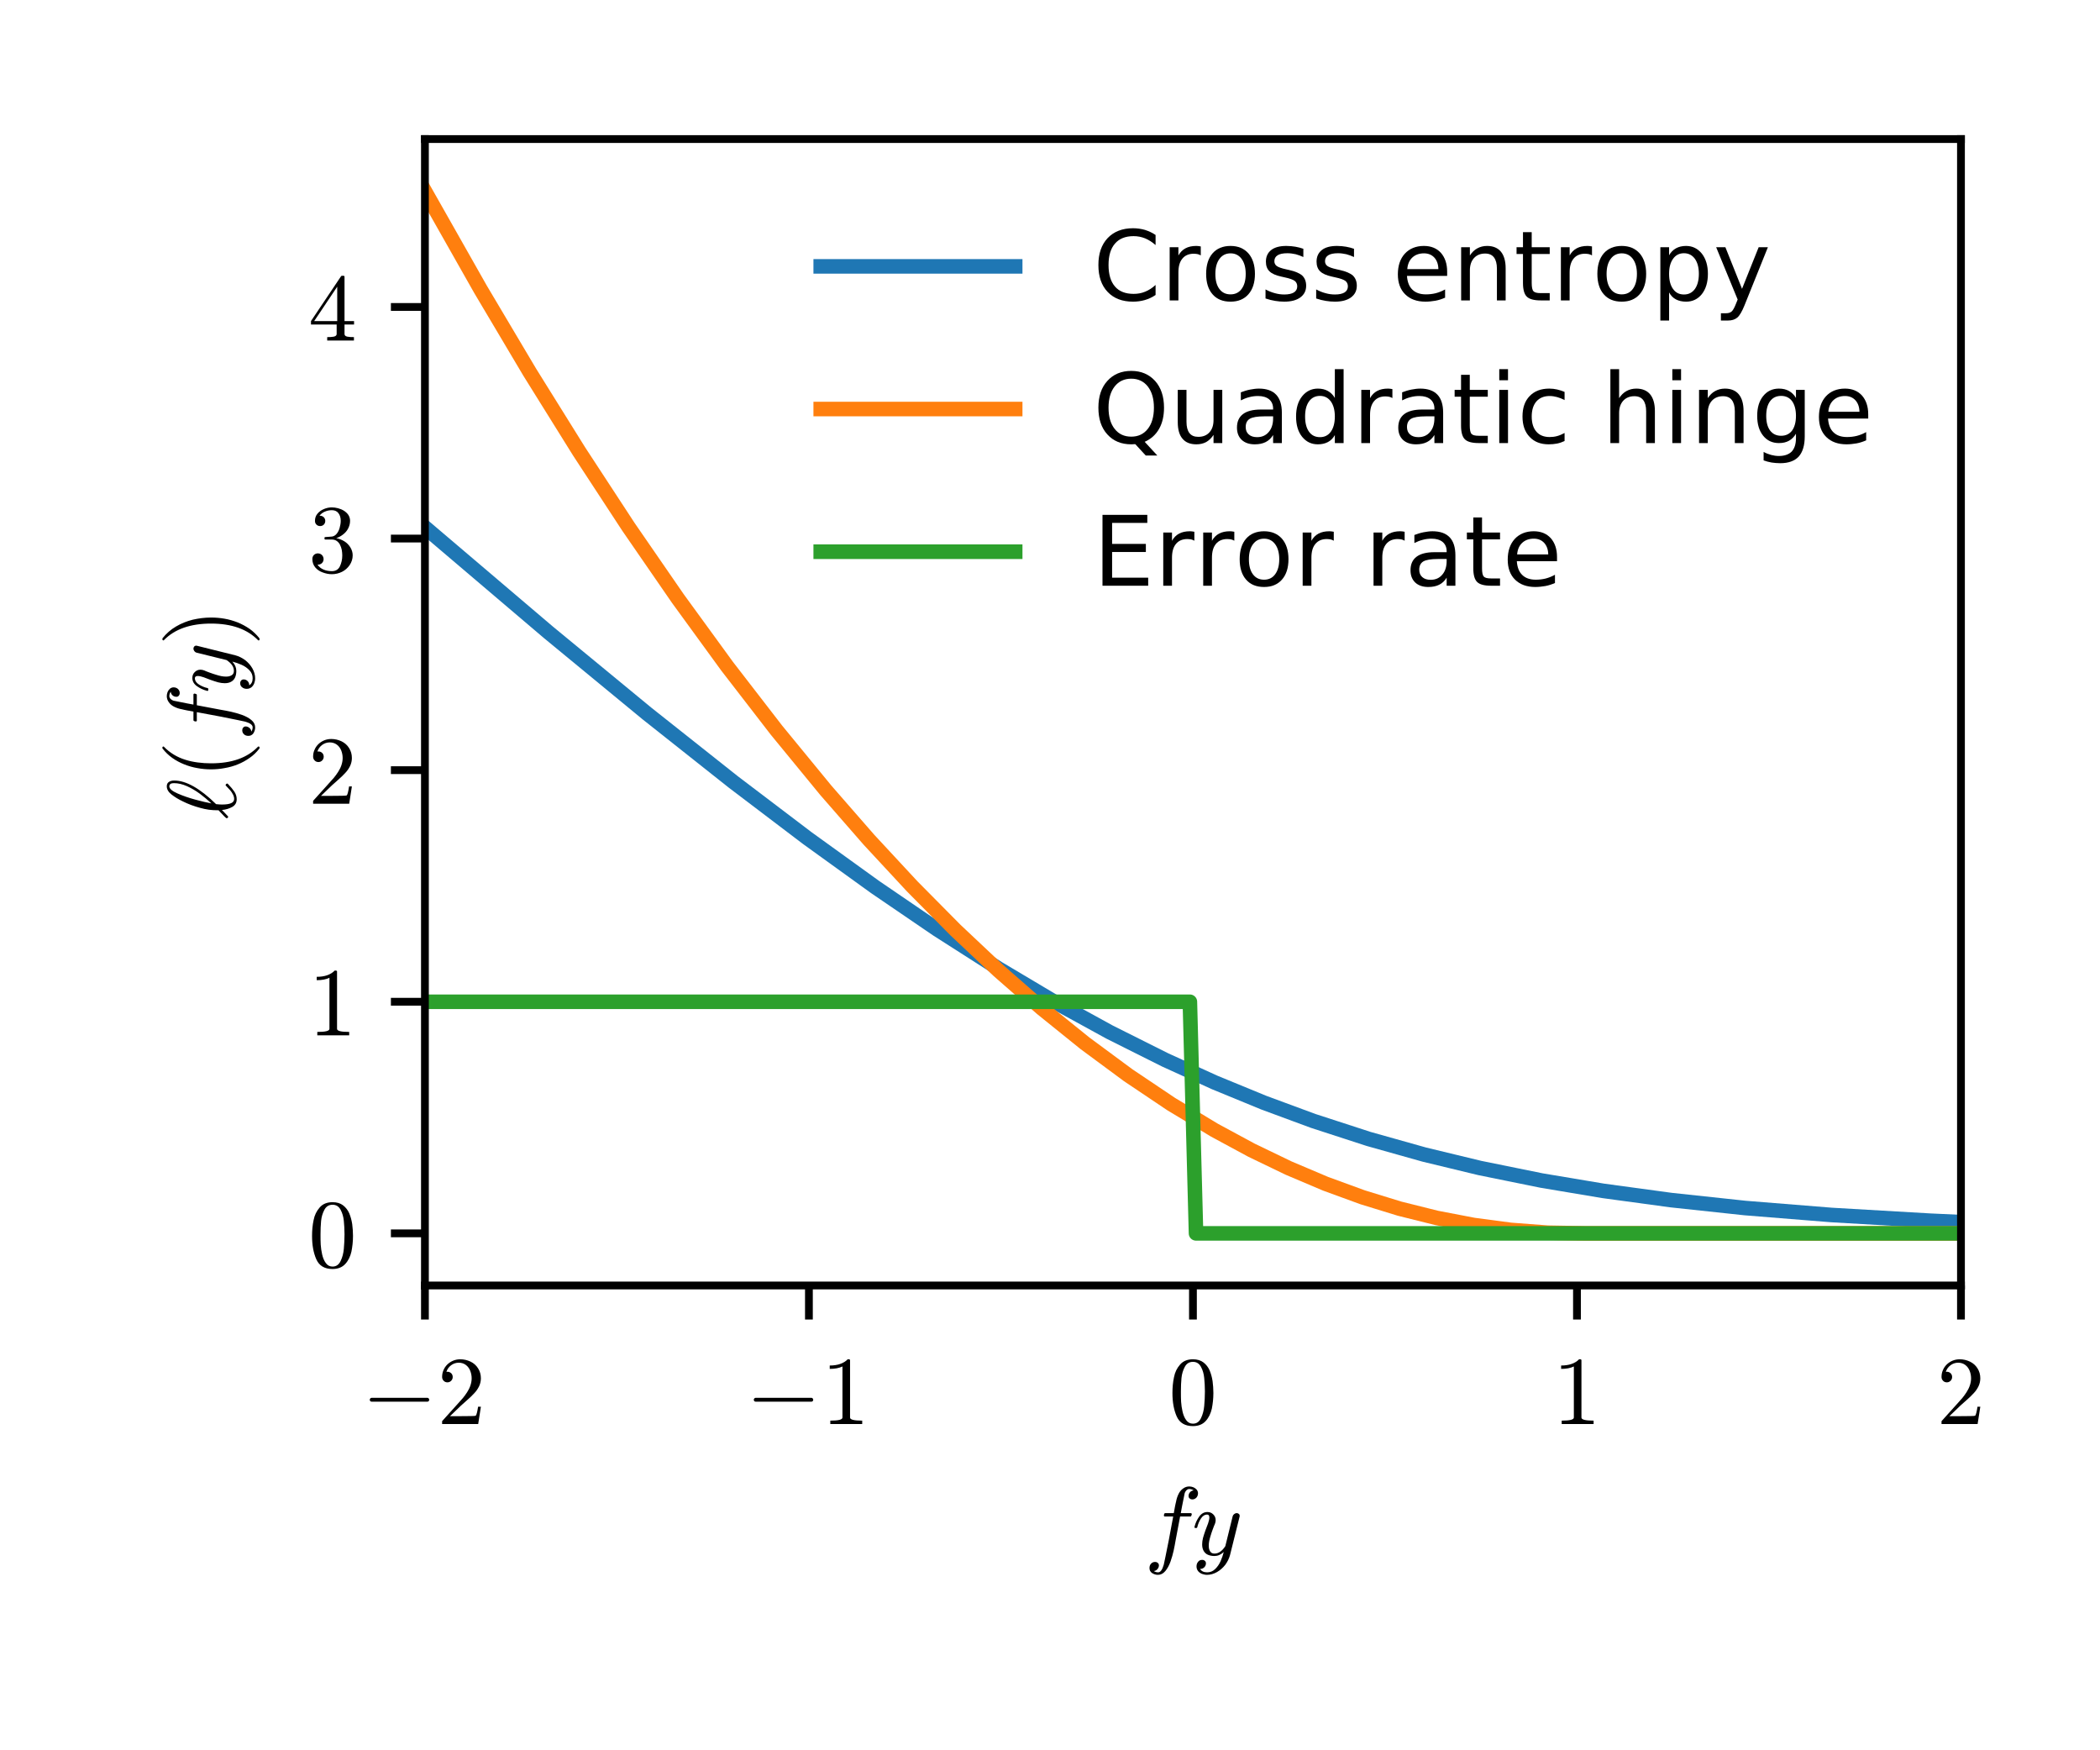 <?xml version="1.0"?>

<svg xmlns:dc="http://purl.org/dc/elements/1.1/" xmlns:cc="http://creativecommons.org/ns#" xmlns:rdf="http://www.w3.org/1999/02/22-rdf-syntax-ns#" xmlns:svg="http://www.w3.org/2000/svg" xmlns="http://www.w3.org/2000/svg" xmlns:xlink="http://www.w3.org/1999/xlink" xmlns:sodipodi="http://sodipodi.sourceforge.net/DTD/sodipodi-0.dtd" xmlns:inkscape="http://www.inkscape.org/namespaces/inkscape" width="216" height="180" viewBox="0 0 216 180" version="1.2" id="svg320" sodipodi:docname="loss.svg" inkscape:version="0.92.3 (2405546, 2018-03-11)">  <sodipodi:namedview pagecolor="#ffffff" bordercolor="#666666" borderopacity="1" objecttolerance="10" gridtolerance="10" guidetolerance="10" inkscape:pageopacity="0" inkscape:pageshadow="2" inkscape:window-width="640" inkscape:window-height="480" id="namedview322" showgrid="false" inkscape:zoom="1.7222222" inkscape:cx="144" inkscape:cy="120" inkscape:window-x="1483" inkscape:window-y="470" inkscape:window-maximized="0" inkscape:current-layer="svg320"></sodipodi:namedview> <defs id="defs109"> <g id="g98"> <symbol overflow="visible" id="glyph0-0"> <path style="stroke:none;" d="M 1.02 -2.301 C 0.961 -2.301 0.922 -2.32 0.879 -2.359 C 0.84 -2.398 0.828 -2.449 0.828 -2.5 C 0.828 -2.539 0.84 -2.59 0.879 -2.629 C 0.922 -2.672 0.961 -2.699 1.02 -2.699 L 6.762 -2.699 C 6.809 -2.699 6.852 -2.672 6.891 -2.629 C 6.922 -2.59 6.941 -2.539 6.941 -2.5 C 6.941 -2.449 6.922 -2.398 6.891 -2.359 C 6.852 -2.32 6.809 -2.301 6.762 -2.301 L 1.02 -2.301 " id="path2"></path> </symbol> <symbol overflow="visible" id="glyph1-0"> <path style="stroke:none;" d="M 0.5 0 L 0.5 -0.27 C 0.5 -0.281 0.5 -0.301 0.52 -0.32 L 2.07 -2.039 C 2.301 -2.289 2.488 -2.5 2.641 -2.68 C 2.781 -2.852 2.93 -3.051 3.07 -3.27 C 3.211 -3.488 3.328 -3.719 3.41 -3.961 C 3.488 -4.191 3.539 -4.441 3.539 -4.699 C 3.539 -4.969 3.488 -5.23 3.391 -5.48 C 3.289 -5.73 3.141 -5.93 2.941 -6.078 C 2.738 -6.23 2.488 -6.309 2.211 -6.309 C 1.922 -6.309 1.66 -6.219 1.43 -6.051 C 1.191 -5.871 1.031 -5.648 0.941 -5.371 C 0.961 -5.371 1 -5.379 1.051 -5.379 C 1.191 -5.379 1.32 -5.328 1.43 -5.23 C 1.531 -5.129 1.59 -5 1.59 -4.84 C 1.59 -4.68 1.531 -4.551 1.43 -4.449 C 1.32 -4.34 1.191 -4.289 1.051 -4.289 C 0.891 -4.289 0.762 -4.34 0.66 -4.449 C 0.551 -4.559 0.5 -4.691 0.5 -4.84 C 0.5 -5.078 0.539 -5.32 0.641 -5.539 C 0.73 -5.762 0.859 -5.949 1.039 -6.129 C 1.219 -6.301 1.422 -6.43 1.641 -6.52 C 1.859 -6.609 2.102 -6.66 2.359 -6.66 C 2.738 -6.66 3.09 -6.578 3.422 -6.422 C 3.75 -6.262 4.012 -6.031 4.199 -5.73 C 4.391 -5.43 4.488 -5.09 4.488 -4.699 C 4.488 -4.41 4.422 -4.141 4.301 -3.879 C 4.172 -3.621 4.012 -3.379 3.809 -3.172 C 3.609 -2.949 3.359 -2.711 3.051 -2.441 C 2.738 -2.172 2.539 -1.988 2.441 -1.898 L 1.309 -0.809 L 2.27 -0.809 C 2.738 -0.809 3.129 -0.809 3.449 -0.82 C 3.77 -0.82 3.941 -0.84 3.961 -0.859 C 4.039 -0.941 4.121 -1.25 4.199 -1.781 L 4.488 -1.781 L 4.211 0 L 0.5 0 " id="path5"></path> </symbol> <symbol overflow="visible" id="glyph1-1"> <path style="stroke:none;" d="M 0.93 0 L 0.93 -0.352 C 1.762 -0.352 2.18 -0.449 2.18 -0.672 L 2.18 -5.922 C 1.828 -5.75 1.391 -5.672 0.871 -5.672 L 0.871 -6.02 C 1.68 -6.02 2.301 -6.23 2.719 -6.66 L 2.859 -6.66 C 2.879 -6.66 2.91 -6.648 2.93 -6.629 C 2.949 -6.609 2.961 -6.59 2.961 -6.57 L 2.961 -0.672 C 2.961 -0.449 3.371 -0.352 4.211 -0.352 L 4.211 0 L 0.93 0 " id="path8"></path> </symbol> <symbol overflow="visible" id="glyph1-2"> <path style="stroke:none;" d="M 2.5 0.211 C 1.68 0.211 1.121 -0.121 0.828 -0.789 C 0.531 -1.461 0.391 -2.262 0.391 -3.191 C 0.391 -3.77 0.441 -4.309 0.551 -4.82 C 0.648 -5.328 0.859 -5.762 1.18 -6.121 C 1.488 -6.48 1.93 -6.66 2.5 -6.66 C 2.941 -6.66 3.301 -6.551 3.578 -6.34 C 3.859 -6.121 4.07 -5.852 4.219 -5.512 C 4.359 -5.172 4.461 -4.801 4.52 -4.41 C 4.57 -4.02 4.602 -3.609 4.602 -3.191 C 4.602 -2.609 4.539 -2.078 4.441 -1.578 C 4.328 -1.078 4.121 -0.648 3.809 -0.309 C 3.5 0.031 3.059 0.211 2.5 0.211 M 2.5 -0.039 C 2.871 -0.039 3.148 -0.23 3.328 -0.609 C 3.512 -0.988 3.621 -1.41 3.66 -1.871 C 3.699 -2.328 3.73 -2.828 3.73 -3.352 C 3.73 -3.852 3.699 -4.309 3.66 -4.73 C 3.621 -5.148 3.512 -5.539 3.328 -5.879 C 3.148 -6.219 2.871 -6.398 2.5 -6.398 C 2.121 -6.398 1.84 -6.219 1.66 -5.879 C 1.48 -5.539 1.359 -5.148 1.32 -4.73 C 1.281 -4.309 1.262 -3.852 1.262 -3.352 C 1.262 -2.969 1.262 -2.621 1.281 -2.301 C 1.301 -1.969 1.352 -1.629 1.43 -1.281 C 1.512 -0.93 1.629 -0.641 1.809 -0.398 C 1.98 -0.16 2.211 -0.039 2.5 -0.039 " id="path11"></path> </symbol> <symbol overflow="visible" id="glyph1-3"> <path style="stroke:none;" d="M 0.949 -0.77 C 1.109 -0.539 1.32 -0.371 1.578 -0.262 C 1.84 -0.148 2.129 -0.102 2.43 -0.102 C 2.809 -0.102 3.09 -0.262 3.25 -0.59 C 3.41 -0.922 3.5 -1.301 3.5 -1.719 C 3.5 -1.898 3.48 -2.09 3.449 -2.281 C 3.41 -2.469 3.352 -2.648 3.27 -2.809 C 3.191 -2.969 3.078 -3.102 2.941 -3.199 C 2.801 -3.301 2.621 -3.352 2.422 -3.352 L 1.762 -3.352 C 1.699 -3.352 1.672 -3.379 1.672 -3.441 L 1.672 -3.531 C 1.672 -3.578 1.699 -3.609 1.762 -3.609 L 2.309 -3.648 C 2.539 -3.648 2.73 -3.73 2.891 -3.91 C 3.051 -4.09 3.16 -4.301 3.23 -4.559 C 3.301 -4.809 3.34 -5.051 3.34 -5.281 C 3.34 -5.602 3.262 -5.859 3.109 -6.059 C 2.961 -6.262 2.73 -6.371 2.43 -6.371 C 2.172 -6.371 1.93 -6.32 1.699 -6.219 C 1.469 -6.121 1.289 -5.98 1.148 -5.789 C 1.16 -5.789 1.172 -5.801 1.18 -5.801 C 1.191 -5.801 1.199 -5.801 1.219 -5.801 C 1.371 -5.801 1.5 -5.738 1.602 -5.641 C 1.699 -5.539 1.75 -5.41 1.75 -5.27 C 1.75 -5.121 1.699 -4.988 1.602 -4.891 C 1.5 -4.789 1.371 -4.738 1.219 -4.738 C 1.07 -4.738 0.941 -4.789 0.84 -4.891 C 0.738 -4.988 0.691 -5.121 0.691 -5.27 C 0.691 -5.551 0.77 -5.801 0.949 -6.012 C 1.121 -6.219 1.34 -6.379 1.609 -6.488 C 1.879 -6.602 2.148 -6.66 2.43 -6.66 C 2.629 -6.66 2.84 -6.629 3.07 -6.57 C 3.289 -6.512 3.5 -6.422 3.68 -6.309 C 3.859 -6.191 4.012 -6.051 4.129 -5.879 C 4.238 -5.699 4.301 -5.5 4.301 -5.281 C 4.301 -5 4.23 -4.738 4.109 -4.5 C 3.988 -4.262 3.82 -4.059 3.602 -3.891 C 3.379 -3.711 3.141 -3.578 2.879 -3.5 C 3.172 -3.441 3.449 -3.328 3.711 -3.172 C 3.969 -3.012 4.172 -2.801 4.328 -2.551 C 4.488 -2.289 4.57 -2.02 4.57 -1.73 C 4.57 -1.359 4.461 -1.031 4.262 -0.73 C 4.059 -0.43 3.789 -0.191 3.469 -0.031 C 3.141 0.129 2.789 0.211 2.43 0.211 C 2.109 0.211 1.801 0.148 1.488 0.031 C 1.172 -0.078 0.922 -0.25 0.719 -0.488 C 0.52 -0.73 0.422 -1.012 0.422 -1.352 C 0.422 -1.512 0.469 -1.648 0.578 -1.762 C 0.691 -1.871 0.828 -1.93 1 -1.93 C 1.102 -1.93 1.199 -1.898 1.289 -1.852 C 1.379 -1.801 1.449 -1.73 1.5 -1.641 C 1.551 -1.539 1.578 -1.449 1.578 -1.352 C 1.578 -1.18 1.52 -1.039 1.41 -0.93 C 1.289 -0.82 1.16 -0.77 1 -0.77 L 0.949 -0.77 " id="path14"></path> </symbol> <symbol overflow="visible" id="glyph1-4"> <path style="stroke:none;" d="M 0.281 -1.648 L 0.281 -2 L 3.371 -6.609 C 3.391 -6.641 3.422 -6.66 3.469 -6.66 L 3.621 -6.66 C 3.691 -6.66 3.73 -6.621 3.73 -6.551 L 3.73 -2 L 4.711 -2 L 4.711 -1.648 L 3.73 -1.648 L 3.73 -0.672 C 3.73 -0.531 3.82 -0.441 4.02 -0.398 C 4.219 -0.359 4.441 -0.352 4.699 -0.352 L 4.699 0 L 1.949 0 L 1.949 -0.352 C 2.199 -0.352 2.422 -0.359 2.621 -0.398 C 2.82 -0.441 2.922 -0.531 2.922 -0.672 L 2.922 -1.648 L 0.281 -1.648 M 0.609 -2 L 2.98 -2 L 2.98 -5.539 L 0.609 -2 " id="path17"></path> </symbol> <symbol overflow="visible" id="glyph2-0"> <path style="stroke:none;" d="M 0.969 1.641 C 1.09 1.73 1.238 1.781 1.422 1.781 C 1.66 1.781 1.852 1.512 2 0.988 C 2.059 0.73 2.23 -0.09 2.512 -1.512 L 2.969 -3.961 L 2.109 -3.961 C 2.039 -3.961 2.012 -4 2.012 -4.09 C 2.031 -4.23 2.078 -4.309 2.141 -4.309 L 3.031 -4.309 L 3.148 -4.961 C 3.191 -5.16 3.219 -5.328 3.262 -5.48 C 3.289 -5.621 3.32 -5.762 3.359 -5.879 C 3.398 -6 3.449 -6.141 3.531 -6.301 C 3.641 -6.52 3.789 -6.699 3.988 -6.84 C 4.18 -6.98 4.391 -7.051 4.621 -7.051 C 4.762 -7.051 4.898 -7.02 5.039 -6.969 C 5.18 -6.91 5.289 -6.828 5.379 -6.73 C 5.469 -6.621 5.52 -6.488 5.52 -6.352 C 5.52 -6.172 5.461 -6.02 5.352 -5.898 C 5.23 -5.781 5.102 -5.719 4.941 -5.719 C 4.828 -5.719 4.738 -5.75 4.66 -5.82 C 4.578 -5.879 4.551 -5.969 4.551 -6.078 C 4.551 -6.219 4.602 -6.352 4.699 -6.461 C 4.801 -6.57 4.922 -6.629 5.07 -6.648 C 4.941 -6.738 4.789 -6.789 4.609 -6.789 C 4.512 -6.789 4.41 -6.738 4.32 -6.648 C 4.23 -6.551 4.172 -6.449 4.148 -6.352 C 4.109 -6.172 4.012 -5.711 3.871 -4.969 L 3.75 -4.309 L 4.781 -4.309 C 4.84 -4.309 4.879 -4.262 4.879 -4.18 C 4.871 -4.16 4.859 -4.129 4.852 -4.09 C 4.84 -4.051 4.828 -4.012 4.809 -3.988 C 4.789 -3.969 4.77 -3.961 4.75 -3.961 L 3.68 -3.961 L 3.219 -1.52 C 3.16 -1.16 3.09 -0.801 3.012 -0.441 C 2.93 -0.078 2.828 0.289 2.691 0.68 C 2.551 1.059 2.379 1.391 2.16 1.648 C 1.941 1.91 1.691 2.039 1.398 2.039 C 1.172 2.039 0.969 1.969 0.789 1.852 C 0.609 1.719 0.531 1.551 0.531 1.34 C 0.531 1.16 0.578 1.012 0.691 0.891 C 0.801 0.77 0.941 0.711 1.109 0.711 C 1.211 0.711 1.301 0.738 1.379 0.809 C 1.461 0.871 1.5 0.961 1.5 1.07 C 1.5 1.211 1.441 1.34 1.34 1.461 C 1.23 1.578 1.109 1.641 0.969 1.641 " id="path20"></path> </symbol> <symbol overflow="visible" id="glyph2-1"> <path style="stroke:none;" d="M 0.84 1.422 C 0.98 1.66 1.219 1.781 1.57 1.781 C 1.891 1.781 2.16 1.672 2.391 1.449 C 2.621 1.23 2.809 0.961 2.949 0.648 C 3.09 0.328 3.199 0.012 3.281 -0.309 C 2.98 -0.031 2.66 0.102 2.32 0.102 C 2.051 0.102 1.82 0.051 1.641 -0.031 C 1.461 -0.109 1.309 -0.25 1.211 -0.43 C 1.109 -0.609 1.059 -0.828 1.059 -1.09 C 1.059 -1.309 1.09 -1.531 1.148 -1.762 C 1.211 -1.98 1.289 -2.238 1.391 -2.52 C 1.488 -2.801 1.59 -3.051 1.672 -3.262 C 1.75 -3.5 1.801 -3.699 1.801 -3.859 C 1.801 -4.059 1.719 -4.16 1.578 -4.16 C 1.32 -4.16 1.102 -4.02 0.93 -3.75 C 0.75 -3.469 0.629 -3.172 0.551 -2.84 C 0.531 -2.801 0.512 -2.781 0.469 -2.781 L 0.352 -2.781 C 0.289 -2.781 0.27 -2.809 0.27 -2.871 L 0.27 -2.898 C 0.371 -3.301 0.539 -3.648 0.762 -3.961 C 0.98 -4.262 1.262 -4.422 1.602 -4.422 C 1.84 -4.422 2.039 -4.34 2.199 -4.18 C 2.359 -4.02 2.449 -3.828 2.449 -3.59 C 2.449 -3.461 2.422 -3.328 2.371 -3.199 C 2.328 -3.121 2.262 -2.941 2.16 -2.672 C 2.059 -2.391 1.98 -2.172 1.93 -1.988 C 1.871 -1.809 1.828 -1.629 1.789 -1.461 C 1.75 -1.281 1.738 -1.109 1.738 -0.941 C 1.738 -0.719 1.781 -0.531 1.879 -0.379 C 1.969 -0.219 2.121 -0.148 2.328 -0.148 C 2.738 -0.148 3.109 -0.398 3.441 -0.91 L 4.199 -3.988 C 4.219 -4.07 4.27 -4.148 4.352 -4.211 C 4.43 -4.27 4.52 -4.309 4.621 -4.309 C 4.699 -4.309 4.77 -4.281 4.828 -4.23 C 4.891 -4.18 4.922 -4.109 4.922 -4.031 C 4.922 -3.988 4.91 -3.961 4.91 -3.949 L 3.922 0.02 C 3.828 0.359 3.672 0.68 3.441 1 C 3.199 1.309 2.922 1.559 2.59 1.75 C 2.25 1.941 1.91 2.039 1.559 2.039 C 1.379 2.039 1.211 2 1.039 1.941 C 0.871 1.871 0.73 1.77 0.629 1.641 C 0.531 1.5 0.48 1.352 0.48 1.172 C 0.48 0.988 0.531 0.828 0.641 0.699 C 0.738 0.559 0.891 0.5 1.07 0.5 C 1.172 0.5 1.262 0.531 1.34 0.602 C 1.41 0.66 1.449 0.75 1.449 0.859 C 1.449 1.012 1.391 1.141 1.281 1.262 C 1.16 1.371 1.031 1.43 0.879 1.43 C 0.871 1.43 0.859 1.422 0.859 1.422 C 0.852 1.422 0.84 1.422 0.84 1.422 " id="path23"></path> </symbol> <symbol overflow="visible" id="glyph3-0"> <path style="stroke:none;" d="M -0.738 -0.238 C -0.738 -0.211 -0.75 -0.18 -0.789 -0.148 C -0.828 -0.109 -0.859 -0.102 -0.898 -0.102 C -0.949 -0.102 -1.23 -0.371 -1.738 -0.93 C -1.762 -0.93 -1.789 -0.922 -1.809 -0.922 C -1.828 -0.922 -1.852 -0.922 -1.871 -0.922 C -2.148 -0.922 -2.441 -0.941 -2.738 -0.98 C -3.039 -1.02 -3.328 -1.09 -3.629 -1.172 C -3.93 -1.25 -4.238 -1.352 -4.559 -1.469 C -4.879 -1.59 -5.172 -1.719 -5.41 -1.84 C -5.852 -2.051 -6.23 -2.281 -6.559 -2.539 C -6.879 -2.789 -7.051 -3.07 -7.051 -3.391 C -7.051 -3.602 -6.969 -3.75 -6.828 -3.84 C -6.691 -3.93 -6.512 -3.98 -6.289 -3.98 C -5.07 -3.98 -3.629 -3.172 -1.98 -1.551 C -1.691 -1.52 -1.488 -1.512 -1.371 -1.512 C -0.531 -1.512 -0.121 -1.699 -0.121 -2.078 C -0.121 -2.238 -0.16 -2.398 -0.25 -2.559 C -0.328 -2.719 -0.43 -2.859 -0.531 -2.98 C -0.629 -3.09 -0.781 -3.25 -0.98 -3.461 C -0.988 -3.469 -1 -3.488 -1 -3.52 C -1 -3.551 -0.98 -3.578 -0.941 -3.621 C -0.898 -3.648 -0.859 -3.672 -0.828 -3.672 C -0.809 -3.672 -0.781 -3.648 -0.762 -3.629 C -0.469 -3.328 -0.25 -3.059 -0.09 -2.82 C 0.059 -2.578 0.141 -2.328 0.141 -2.059 C 0.141 -1.699 -0.012 -1.441 -0.309 -1.27 C -0.609 -1.102 -0.961 -0.988 -1.379 -0.949 C -1.199 -0.77 -0.988 -0.551 -0.762 -0.301 C -0.738 -0.289 -0.738 -0.27 -0.738 -0.238 M -2.461 -1.629 C -2.84 -1.98 -3.23 -2.309 -3.648 -2.621 C -4.07 -2.93 -4.512 -3.191 -4.969 -3.398 C -5.43 -3.602 -5.879 -3.711 -6.32 -3.711 C -6.629 -3.711 -6.789 -3.602 -6.789 -3.379 C -6.789 -3.141 -6.5 -2.891 -5.941 -2.648 C -5.371 -2.398 -4.762 -2.191 -4.102 -2.012 C -3.441 -1.828 -2.891 -1.711 -2.461 -1.629 " id="path26"></path> </symbol> <symbol overflow="visible" id="glyph3-1"> <path style="stroke:none;" d="M 1.641 -0.969 C 1.73 -1.09 1.781 -1.238 1.781 -1.422 C 1.781 -1.66 1.512 -1.852 0.988 -2 C 0.73 -2.059 -0.09 -2.23 -1.512 -2.512 L -3.961 -2.969 L -3.961 -2.109 C -3.961 -2.039 -4 -2.012 -4.09 -2.012 C -4.23 -2.031 -4.309 -2.078 -4.309 -2.141 L -4.309 -3.031 L -4.961 -3.148 C -5.16 -3.191 -5.328 -3.219 -5.48 -3.262 C -5.621 -3.289 -5.762 -3.32 -5.879 -3.359 C -6 -3.398 -6.141 -3.449 -6.301 -3.531 C -6.52 -3.641 -6.699 -3.789 -6.84 -3.988 C -6.98 -4.18 -7.051 -4.391 -7.051 -4.621 C -7.051 -4.762 -7.02 -4.898 -6.969 -5.039 C -6.91 -5.18 -6.828 -5.289 -6.73 -5.379 C -6.621 -5.469 -6.488 -5.52 -6.352 -5.52 C -6.172 -5.52 -6.02 -5.461 -5.898 -5.352 C -5.781 -5.23 -5.719 -5.102 -5.719 -4.941 C -5.719 -4.828 -5.75 -4.738 -5.82 -4.66 C -5.879 -4.578 -5.969 -4.551 -6.078 -4.551 C -6.219 -4.551 -6.352 -4.602 -6.461 -4.699 C -6.57 -4.801 -6.629 -4.922 -6.648 -5.07 C -6.738 -4.941 -6.789 -4.789 -6.789 -4.609 C -6.789 -4.512 -6.738 -4.41 -6.648 -4.32 C -6.551 -4.23 -6.449 -4.172 -6.352 -4.148 C -6.172 -4.109 -5.711 -4.012 -4.969 -3.871 L -4.309 -3.75 L -4.309 -4.781 C -4.309 -4.84 -4.262 -4.879 -4.18 -4.879 C -4.16 -4.871 -4.129 -4.859 -4.09 -4.852 C -4.051 -4.84 -4.012 -4.828 -3.988 -4.809 C -3.969 -4.789 -3.961 -4.77 -3.961 -4.75 L -3.961 -3.68 L -1.52 -3.219 C -1.16 -3.16 -0.801 -3.09 -0.441 -3.012 C -0.078 -2.93 0.289 -2.828 0.68 -2.691 C 1.059 -2.551 1.391 -2.379 1.648 -2.16 C 1.91 -1.941 2.039 -1.691 2.039 -1.398 C 2.039 -1.172 1.969 -0.969 1.852 -0.789 C 1.719 -0.609 1.551 -0.531 1.34 -0.531 C 1.16 -0.531 1.012 -0.578 0.891 -0.691 C 0.77 -0.801 0.711 -0.941 0.711 -1.109 C 0.711 -1.211 0.738 -1.301 0.809 -1.379 C 0.871 -1.461 0.961 -1.5 1.07 -1.5 C 1.211 -1.5 1.34 -1.441 1.461 -1.34 C 1.578 -1.23 1.641 -1.109 1.641 -0.969 " id="path29"></path> </symbol> <symbol overflow="visible" id="glyph3-2"> <path style="stroke:none;" d="M 1.422 -0.84 C 1.66 -0.98 1.781 -1.219 1.781 -1.57 C 1.781 -1.891 1.672 -2.16 1.449 -2.391 C 1.23 -2.621 0.961 -2.809 0.648 -2.949 C 0.328 -3.09 0.012 -3.199 -0.309 -3.281 C -0.031 -2.98 0.102 -2.66 0.102 -2.32 C 0.102 -2.051 0.051 -1.82 -0.031 -1.641 C -0.109 -1.461 -0.25 -1.309 -0.43 -1.211 C -0.609 -1.109 -0.828 -1.059 -1.09 -1.059 C -1.309 -1.059 -1.531 -1.09 -1.762 -1.148 C -1.98 -1.211 -2.238 -1.289 -2.52 -1.391 C -2.801 -1.488 -3.051 -1.59 -3.262 -1.672 C -3.5 -1.75 -3.699 -1.801 -3.859 -1.801 C -4.059 -1.801 -4.16 -1.719 -4.16 -1.578 C -4.16 -1.32 -4.02 -1.102 -3.75 -0.93 C -3.469 -0.75 -3.172 -0.629 -2.84 -0.551 C -2.801 -0.531 -2.781 -0.512 -2.781 -0.469 L -2.781 -0.352 C -2.781 -0.289 -2.809 -0.27 -2.871 -0.27 L -2.898 -0.27 C -3.301 -0.371 -3.648 -0.539 -3.961 -0.762 C -4.262 -0.98 -4.422 -1.262 -4.422 -1.602 C -4.422 -1.84 -4.34 -2.039 -4.18 -2.199 C -4.02 -2.359 -3.828 -2.449 -3.59 -2.449 C -3.461 -2.449 -3.328 -2.422 -3.199 -2.371 C -3.121 -2.328 -2.941 -2.262 -2.672 -2.16 C -2.391 -2.059 -2.172 -1.98 -1.988 -1.93 C -1.809 -1.871 -1.629 -1.828 -1.461 -1.789 C -1.281 -1.75 -1.109 -1.738 -0.941 -1.738 C -0.719 -1.738 -0.531 -1.781 -0.379 -1.879 C -0.219 -1.969 -0.148 -2.121 -0.148 -2.328 C -0.148 -2.738 -0.398 -3.109 -0.91 -3.441 L -3.988 -4.199 C -4.07 -4.219 -4.148 -4.27 -4.211 -4.352 C -4.27 -4.43 -4.309 -4.52 -4.309 -4.621 C -4.309 -4.699 -4.281 -4.77 -4.23 -4.828 C -4.18 -4.891 -4.109 -4.922 -4.031 -4.922 C -3.988 -4.922 -3.961 -4.91 -3.949 -4.91 L 0.02 -3.922 C 0.359 -3.828 0.68 -3.672 1 -3.441 C 1.309 -3.199 1.559 -2.922 1.75 -2.59 C 1.941 -2.25 2.039 -1.91 2.039 -1.559 C 2.039 -1.379 2 -1.211 1.941 -1.039 C 1.871 -0.871 1.77 -0.73 1.641 -0.629 C 1.5 -0.531 1.352 -0.48 1.172 -0.48 C 0.988 -0.48 0.828 -0.531 0.699 -0.641 C 0.559 -0.738 0.5 -0.891 0.5 -1.07 C 0.5 -1.172 0.531 -1.262 0.602 -1.34 C 0.66 -1.41 0.75 -1.449 0.859 -1.449 C 1.012 -1.449 1.141 -1.391 1.262 -1.281 C 1.371 -1.16 1.43 -1.031 1.43 -0.879 C 1.43 -0.871 1.422 -0.859 1.422 -0.859 C 1.422 -0.852 1.422 -0.84 1.422 -0.84 " id="path32"></path> </symbol> <symbol overflow="visible" id="glyph4-0"> <path style="stroke:none;" d="M 2.469 -3.102 C 2.172 -2.719 1.84 -2.398 1.461 -2.141 C 1.078 -1.871 0.672 -1.648 0.25 -1.48 C -0.172 -1.309 -0.621 -1.18 -1.09 -1.102 C -1.551 -1.012 -2.02 -0.969 -2.5 -0.969 C -2.98 -0.969 -3.449 -1.012 -3.922 -1.102 C -4.379 -1.18 -4.828 -1.309 -5.27 -1.488 C -5.699 -1.66 -6.109 -1.879 -6.488 -2.148 C -6.871 -2.422 -7.199 -2.738 -7.48 -3.102 C -7.488 -3.102 -7.5 -3.109 -7.5 -3.148 L -7.5 -3.238 C -7.5 -3.262 -7.488 -3.27 -7.469 -3.289 C -7.449 -3.309 -7.43 -3.32 -7.41 -3.32 C -7.379 -3.32 -7.359 -3.309 -7.352 -3.301 C -7.031 -2.969 -6.68 -2.699 -6.32 -2.48 C -5.961 -2.262 -5.57 -2.09 -5.16 -1.961 C -4.738 -1.828 -4.32 -1.738 -3.879 -1.68 C -3.441 -1.621 -2.98 -1.59 -2.5 -1.59 C -0.379 -1.59 1.219 -2.148 2.32 -3.289 C 2.34 -3.309 2.359 -3.32 2.398 -3.32 C 2.422 -3.32 2.441 -3.309 2.461 -3.289 C 2.48 -3.27 2.488 -3.262 2.488 -3.238 L 2.488 -3.148 C 2.488 -3.109 2.48 -3.102 2.469 -3.102 " id="path35"></path> </symbol> <symbol overflow="visible" id="glyph4-1"> <path style="stroke:none;" d="M 2.488 -0.648 C 2.488 -0.59 2.461 -0.559 2.398 -0.559 C 2.371 -0.559 2.352 -0.559 2.34 -0.578 C 1.219 -1.719 -0.379 -2.289 -2.5 -2.289 C -4.621 -2.289 -6.23 -1.719 -7.328 -0.602 C -7.34 -0.57 -7.371 -0.559 -7.41 -0.559 C -7.43 -0.559 -7.449 -0.57 -7.469 -0.59 C -7.488 -0.609 -7.5 -0.629 -7.5 -0.648 L -7.5 -0.738 C -7.5 -0.762 -7.488 -0.77 -7.48 -0.789 C -7.102 -1.27 -6.641 -1.672 -6.102 -1.988 C -5.559 -2.309 -4.98 -2.539 -4.371 -2.691 C -3.762 -2.828 -3.141 -2.91 -2.5 -2.91 C -2.02 -2.91 -1.559 -2.871 -1.102 -2.789 C -0.641 -2.711 -0.199 -2.578 0.238 -2.41 C 0.68 -2.23 1.078 -2.012 1.461 -1.75 C 1.84 -1.48 2.172 -1.16 2.469 -0.789 C 2.48 -0.77 2.488 -0.762 2.488 -0.738 L 2.488 -0.648 " id="path38"></path> </symbol> <symbol overflow="visible" id="glyph5-0"> <path style="stroke:none;" d="M 6.441 -6.73 L 6.441 -5.691 C 6.102 -5.988 5.75 -6.219 5.371 -6.379 C 4.988 -6.531 4.602 -6.609 4.18 -6.609 C 3.34 -6.609 2.699 -6.352 2.262 -5.84 C 1.82 -5.328 1.602 -4.602 1.602 -3.641 C 1.602 -2.68 1.82 -1.941 2.262 -1.43 C 2.699 -0.922 3.34 -0.672 4.18 -0.672 C 4.602 -0.672 4.988 -0.738 5.371 -0.898 C 5.75 -1.051 6.102 -1.281 6.441 -1.59 L 6.441 -0.559 C 6.09 -0.32 5.719 -0.148 5.34 -0.039 C 4.961 0.07 4.551 0.129 4.121 0.129 C 3.02 0.129 2.148 -0.199 1.512 -0.871 C 0.871 -1.539 0.559 -2.461 0.559 -3.641 C 0.559 -4.809 0.871 -5.73 1.512 -6.41 C 2.148 -7.078 3.02 -7.422 4.121 -7.422 C 4.559 -7.422 4.969 -7.359 5.352 -7.25 C 5.73 -7.129 6.102 -6.961 6.441 -6.73 " id="path41"></path> </symbol> <symbol overflow="visible" id="glyph5-1"> <path style="stroke:none;" d="M 4.109 -4.629 C 4.012 -4.691 3.898 -4.73 3.781 -4.762 C 3.66 -4.781 3.531 -4.801 3.391 -4.801 C 2.879 -4.801 2.488 -4.629 2.219 -4.301 C 1.941 -3.969 1.809 -3.5 1.809 -2.879 L 1.809 0 L 0.91 0 L 0.91 -5.469 L 1.809 -5.469 L 1.809 -4.621 C 1.988 -4.949 2.238 -5.199 2.539 -5.359 C 2.84 -5.52 3.211 -5.602 3.648 -5.602 C 3.711 -5.602 3.781 -5.59 3.859 -5.59 C 3.93 -5.578 4.012 -5.57 4.109 -5.551 L 4.109 -4.629 " id="path44"></path> </symbol> <symbol overflow="visible" id="glyph5-2"> <path style="stroke:none;" d="M 3.059 -4.84 C 2.578 -4.84 2.199 -4.648 1.922 -4.27 C 1.641 -3.891 1.5 -3.379 1.5 -2.73 C 1.5 -2.07 1.629 -1.559 1.91 -1.18 C 2.191 -0.801 2.57 -0.621 3.059 -0.621 C 3.539 -0.621 3.922 -0.801 4.199 -1.18 C 4.48 -1.559 4.621 -2.07 4.621 -2.73 C 4.621 -3.371 4.48 -3.891 4.199 -4.27 C 3.922 -4.648 3.539 -4.84 3.059 -4.84 M 3.059 -5.602 C 3.84 -5.602 4.449 -5.34 4.898 -4.84 C 5.34 -4.328 5.57 -3.629 5.57 -2.73 C 5.57 -1.828 5.34 -1.129 4.898 -0.629 C 4.449 -0.121 3.84 0.129 3.059 0.129 C 2.27 0.129 1.648 -0.121 1.211 -0.629 C 0.77 -1.129 0.551 -1.828 0.551 -2.73 C 0.551 -3.629 0.77 -4.328 1.211 -4.84 C 1.648 -5.34 2.27 -5.602 3.059 -5.602 " id="path47"></path> </symbol> <symbol overflow="visible" id="glyph5-3"> <path style="stroke:none;" d="M 4.43 -5.309 L 4.43 -4.461 C 4.172 -4.578 3.91 -4.68 3.641 -4.75 C 3.359 -4.809 3.078 -4.852 2.789 -4.852 C 2.34 -4.852 2 -4.781 1.781 -4.641 C 1.559 -4.5 1.449 -4.301 1.449 -4.031 C 1.449 -3.82 1.531 -3.66 1.691 -3.539 C 1.852 -3.422 2.172 -3.301 2.648 -3.199 L 2.961 -3.129 C 3.602 -2.988 4.051 -2.789 4.32 -2.551 C 4.578 -2.301 4.719 -1.949 4.719 -1.512 C 4.719 -1 4.52 -0.602 4.121 -0.309 C 3.719 -0.012 3.16 0.129 2.461 0.129 C 2.16 0.129 1.859 0.102 1.539 0.051 C 1.219 0 0.891 -0.078 0.539 -0.199 L 0.539 -1.129 C 0.871 -0.949 1.199 -0.82 1.52 -0.738 C 1.84 -0.648 2.16 -0.609 2.48 -0.609 C 2.898 -0.609 3.23 -0.68 3.461 -0.82 C 3.68 -0.961 3.801 -1.172 3.801 -1.441 C 3.801 -1.68 3.711 -1.871 3.551 -2 C 3.391 -2.129 3.031 -2.262 2.469 -2.379 L 2.16 -2.449 C 1.602 -2.57 1.191 -2.75 0.949 -2.988 C 0.699 -3.23 0.578 -3.559 0.578 -3.988 C 0.578 -4.5 0.762 -4.898 1.121 -5.18 C 1.48 -5.461 2 -5.602 2.68 -5.602 C 3.012 -5.602 3.32 -5.57 3.621 -5.52 C 3.91 -5.469 4.18 -5.398 4.43 -5.309 " id="path50"></path> </symbol> <symbol overflow="visible" id="glyph5-4"> <path style="stroke:none;" d="" id="path53"></path> </symbol> <symbol overflow="visible" id="glyph5-5"> <path style="stroke:none;" d="M 5.621 -2.961 L 5.621 -2.52 L 1.488 -2.52 C 1.531 -1.898 1.711 -1.422 2.051 -1.102 C 2.379 -0.781 2.84 -0.621 3.441 -0.621 C 3.781 -0.621 4.121 -0.66 4.441 -0.738 C 4.762 -0.82 5.09 -0.949 5.41 -1.129 L 5.41 -0.281 C 5.09 -0.141 4.762 -0.031 4.422 0.031 C 4.078 0.09 3.73 0.129 3.391 0.129 C 2.512 0.129 1.82 -0.121 1.309 -0.621 C 0.801 -1.121 0.551 -1.809 0.551 -2.68 C 0.551 -3.57 0.789 -4.281 1.27 -4.809 C 1.75 -5.328 2.41 -5.602 3.23 -5.602 C 3.969 -5.602 4.551 -5.359 4.98 -4.891 C 5.398 -4.41 5.621 -3.77 5.621 -2.961 M 4.719 -3.219 C 4.711 -3.711 4.57 -4.102 4.309 -4.398 C 4.039 -4.691 3.68 -4.84 3.238 -4.84 C 2.738 -4.84 2.34 -4.691 2.039 -4.41 C 1.738 -4.129 1.559 -3.73 1.52 -3.219 L 4.719 -3.219 " id="path56"></path> </symbol> <symbol overflow="visible" id="glyph5-6"> <path style="stroke:none;" d="M 5.488 -3.301 L 5.488 0 L 4.59 0 L 4.59 -3.27 C 4.59 -3.789 4.48 -4.172 4.281 -4.43 C 4.078 -4.691 3.781 -4.82 3.379 -4.82 C 2.891 -4.82 2.512 -4.66 2.23 -4.352 C 1.949 -4.039 1.809 -3.621 1.809 -3.09 L 1.809 0 L 0.91 0 L 0.91 -5.469 L 1.809 -5.469 L 1.809 -4.621 C 2.02 -4.941 2.27 -5.191 2.57 -5.352 C 2.859 -5.512 3.199 -5.602 3.578 -5.602 C 4.199 -5.602 4.68 -5.398 5 -5.012 C 5.32 -4.621 5.488 -4.051 5.488 -3.301 " id="path59"></path> </symbol> <symbol overflow="visible" id="glyph5-7"> <path style="stroke:none;" d="M 1.828 -7.02 L 1.828 -5.469 L 3.68 -5.469 L 3.68 -4.77 L 1.828 -4.77 L 1.828 -1.801 C 1.828 -1.352 1.891 -1.059 2.012 -0.941 C 2.129 -0.809 2.379 -0.75 2.762 -0.75 L 3.68 -0.75 L 3.68 0 L 2.762 0 C 2.059 0 1.578 -0.129 1.32 -0.391 C 1.059 -0.648 0.93 -1.121 0.93 -1.801 L 0.93 -4.77 L 0.27 -4.77 L 0.27 -5.469 L 0.93 -5.469 L 0.93 -7.02 L 1.828 -7.02 " id="path62"></path> </symbol> <symbol overflow="visible" id="glyph5-8"> <path style="stroke:none;" d="M 1.809 -0.82 L 1.809 2.07 L 0.91 2.07 L 0.91 -5.469 L 1.809 -5.469 L 1.809 -4.641 C 1.988 -4.961 2.23 -5.199 2.52 -5.359 C 2.809 -5.52 3.16 -5.602 3.559 -5.602 C 4.219 -5.602 4.762 -5.328 5.18 -4.809 C 5.59 -4.281 5.801 -3.59 5.801 -2.73 C 5.801 -1.871 5.59 -1.172 5.18 -0.648 C 4.762 -0.129 4.219 0.129 3.559 0.129 C 3.16 0.129 2.809 0.051 2.52 -0.102 C 2.23 -0.25 1.988 -0.488 1.809 -0.82 M 4.871 -2.73 C 4.871 -3.391 4.73 -3.898 4.461 -4.281 C 4.18 -4.66 3.809 -4.852 3.34 -4.852 C 2.859 -4.852 2.488 -4.66 2.219 -4.281 C 1.941 -3.898 1.809 -3.391 1.809 -2.73 C 1.809 -2.07 1.941 -1.551 2.219 -1.172 C 2.488 -0.789 2.859 -0.609 3.34 -0.609 C 3.809 -0.609 4.18 -0.789 4.461 -1.172 C 4.73 -1.551 4.871 -2.07 4.871 -2.73 " id="path65"></path> </symbol> <symbol overflow="visible" id="glyph5-9"> <path style="stroke:none;" d="M 3.219 0.5 C 2.961 1.141 2.711 1.57 2.469 1.77 C 2.23 1.969 1.91 2.07 1.512 2.07 L 0.789 2.07 L 0.789 1.32 L 1.32 1.32 C 1.559 1.32 1.75 1.262 1.891 1.141 C 2.031 1.02 2.18 0.75 2.352 0.309 L 2.512 -0.09 L 0.301 -5.469 L 1.25 -5.469 L 2.961 -1.191 L 4.672 -5.469 L 5.621 -5.469 L 3.219 0.5 " id="path68"></path> </symbol> <symbol overflow="visible" id="glyph5-10"> <path style="stroke:none;" d="M 3.941 -6.621 C 3.219 -6.621 2.648 -6.352 2.23 -5.82 C 1.809 -5.281 1.602 -4.559 1.602 -3.641 C 1.602 -2.719 1.809 -1.988 2.23 -1.461 C 2.648 -0.922 3.219 -0.66 3.941 -0.66 C 4.648 -0.66 5.219 -0.922 5.641 -1.461 C 6.059 -1.988 6.27 -2.719 6.27 -3.641 C 6.27 -4.559 6.059 -5.281 5.641 -5.82 C 5.219 -6.352 4.648 -6.621 3.941 -6.621 M 5.32 -0.129 L 6.621 1.281 L 5.43 1.281 L 4.352 0.109 C 4.238 0.109 4.16 0.121 4.102 0.121 C 4.039 0.121 3.988 0.129 3.941 0.129 C 2.91 0.129 2.09 -0.211 1.48 -0.891 C 0.859 -1.57 0.559 -2.48 0.559 -3.641 C 0.559 -4.789 0.859 -5.711 1.48 -6.391 C 2.09 -7.07 2.91 -7.422 3.941 -7.422 C 4.961 -7.422 5.77 -7.07 6.391 -6.391 C 7 -5.711 7.309 -4.789 7.309 -3.641 C 7.309 -2.789 7.141 -2.059 6.801 -1.461 C 6.461 -0.859 5.961 -0.41 5.32 -0.129 " id="path71"></path> </symbol> <symbol overflow="visible" id="glyph5-11"> <path style="stroke:none;" d="M 0.852 -2.16 L 0.852 -5.469 L 1.75 -5.469 L 1.75 -2.191 C 1.75 -1.672 1.852 -1.289 2.051 -1.031 C 2.25 -0.77 2.551 -0.641 2.961 -0.641 C 3.441 -0.641 3.828 -0.789 4.109 -1.102 C 4.391 -1.41 4.531 -1.828 4.531 -2.371 L 4.531 -5.469 L 5.43 -5.469 L 5.43 0 L 4.531 0 L 4.531 -0.84 C 4.309 -0.5 4.051 -0.262 3.77 -0.102 C 3.48 0.051 3.148 0.129 2.77 0.129 C 2.141 0.129 1.66 -0.059 1.34 -0.449 C 1.012 -0.828 0.852 -1.398 0.852 -2.16 M 3.109 -5.602 L 3.109 -5.602 " id="path74"></path> </symbol> <symbol overflow="visible" id="glyph5-12"> <path style="stroke:none;" d="M 3.43 -2.75 C 2.699 -2.75 2.199 -2.66 1.922 -2.5 C 1.641 -2.328 1.5 -2.051 1.5 -1.648 C 1.5 -1.328 1.602 -1.07 1.809 -0.891 C 2.02 -0.699 2.309 -0.609 2.672 -0.609 C 3.172 -0.609 3.57 -0.781 3.871 -1.141 C 4.172 -1.488 4.32 -1.961 4.32 -2.551 L 4.32 -2.75 L 3.43 -2.75 M 5.219 -3.121 L 5.219 0 L 4.32 0 L 4.32 -0.828 C 4.109 -0.488 3.852 -0.25 3.551 -0.102 C 3.25 0.051 2.871 0.129 2.43 0.129 C 1.871 0.129 1.422 -0.02 1.09 -0.328 C 0.762 -0.641 0.602 -1.059 0.602 -1.59 C 0.602 -2.199 0.801 -2.66 1.219 -2.98 C 1.629 -3.289 2.238 -3.449 3.059 -3.449 L 4.32 -3.449 L 4.32 -3.539 C 4.32 -3.949 4.18 -4.27 3.91 -4.5 C 3.641 -4.719 3.262 -4.84 2.77 -4.84 C 2.449 -4.84 2.148 -4.801 1.852 -4.719 C 1.551 -4.641 1.27 -4.531 1 -4.391 L 1 -5.219 C 1.32 -5.34 1.641 -5.441 1.949 -5.5 C 2.262 -5.559 2.559 -5.602 2.859 -5.602 C 3.648 -5.602 4.238 -5.391 4.629 -4.98 C 5.02 -4.57 5.219 -3.949 5.219 -3.121 " id="path77"></path> </symbol> <symbol overflow="visible" id="glyph5-13"> <path style="stroke:none;" d="M 4.539 -4.641 L 4.539 -7.602 L 5.441 -7.602 L 5.441 0 L 4.539 0 L 4.539 -0.82 C 4.352 -0.488 4.109 -0.25 3.82 -0.102 C 3.531 0.051 3.191 0.129 2.789 0.129 C 2.129 0.129 1.59 -0.129 1.172 -0.648 C 0.75 -1.172 0.551 -1.871 0.551 -2.73 C 0.551 -3.59 0.75 -4.281 1.172 -4.809 C 1.59 -5.328 2.129 -5.602 2.789 -5.602 C 3.191 -5.602 3.531 -5.52 3.82 -5.359 C 4.109 -5.199 4.352 -4.961 4.539 -4.641 M 1.48 -2.73 C 1.48 -2.07 1.609 -1.551 1.879 -1.172 C 2.148 -0.789 2.531 -0.609 3.012 -0.609 C 3.48 -0.609 3.852 -0.789 4.129 -1.172 C 4.398 -1.551 4.539 -2.07 4.539 -2.73 C 4.539 -3.391 4.398 -3.898 4.129 -4.281 C 3.852 -4.66 3.48 -4.852 3.012 -4.852 C 2.531 -4.852 2.148 -4.66 1.879 -4.281 C 1.609 -3.898 1.48 -3.391 1.48 -2.73 " id="path80"></path> </symbol> <symbol overflow="visible" id="glyph5-14"> <path style="stroke:none;" d="M 0.941 -5.469 L 1.84 -5.469 L 1.84 0 L 0.941 0 L 0.941 -5.469 M 0.941 -7.602 L 1.84 -7.602 L 1.84 -6.461 L 0.941 -6.461 L 0.941 -7.602 " id="path83"></path> </symbol> <symbol overflow="visible" id="glyph5-15"> <path style="stroke:none;" d="M 4.879 -5.262 L 4.879 -4.422 C 4.621 -4.559 4.371 -4.66 4.109 -4.73 C 3.852 -4.801 3.602 -4.84 3.34 -4.84 C 2.762 -4.84 2.301 -4.648 1.98 -4.281 C 1.66 -3.91 1.5 -3.391 1.5 -2.73 C 1.5 -2.059 1.66 -1.539 1.98 -1.172 C 2.301 -0.801 2.762 -0.621 3.34 -0.621 C 3.602 -0.621 3.852 -0.648 4.109 -0.719 C 4.371 -0.789 4.621 -0.898 4.879 -1.039 L 4.879 -0.211 C 4.621 -0.09 4.359 0 4.102 0.051 C 3.828 0.102 3.539 0.129 3.238 0.129 C 2.422 0.129 1.762 -0.121 1.281 -0.641 C 0.789 -1.148 0.551 -1.852 0.551 -2.73 C 0.551 -3.621 0.789 -4.32 1.281 -4.828 C 1.77 -5.34 2.441 -5.602 3.301 -5.602 C 3.578 -5.602 3.852 -5.57 4.109 -5.512 C 4.371 -5.449 4.629 -5.371 4.879 -5.262 " id="path86"></path> </symbol> <symbol overflow="visible" id="glyph5-16"> <path style="stroke:none;" d="M 5.488 -3.301 L 5.488 0 L 4.59 0 L 4.59 -3.27 C 4.59 -3.789 4.48 -4.172 4.281 -4.43 C 4.078 -4.691 3.781 -4.82 3.379 -4.82 C 2.891 -4.82 2.512 -4.66 2.23 -4.352 C 1.949 -4.039 1.809 -3.621 1.809 -3.09 L 1.809 0 L 0.91 0 L 0.91 -7.602 L 1.809 -7.602 L 1.809 -4.621 C 2.02 -4.941 2.27 -5.191 2.57 -5.352 C 2.859 -5.512 3.199 -5.602 3.578 -5.602 C 4.199 -5.602 4.68 -5.398 5 -5.012 C 5.32 -4.621 5.488 -4.051 5.488 -3.301 " id="path89"></path> </symbol> <symbol overflow="visible" id="glyph5-17"> <path style="stroke:none;" d="M 4.539 -2.801 C 4.539 -3.441 4.398 -3.949 4.141 -4.309 C 3.871 -4.672 3.488 -4.852 3.012 -4.852 C 2.531 -4.852 2.148 -4.672 1.879 -4.309 C 1.609 -3.949 1.48 -3.441 1.48 -2.801 C 1.48 -2.148 1.609 -1.648 1.879 -1.289 C 2.148 -0.93 2.531 -0.75 3.012 -0.75 C 3.488 -0.75 3.871 -0.93 4.141 -1.289 C 4.398 -1.648 4.539 -2.148 4.539 -2.801 M 5.441 -0.68 C 5.441 0.238 5.23 0.93 4.82 1.391 C 4.398 1.84 3.77 2.07 2.922 2.07 C 2.602 2.07 2.309 2.039 2.031 2 C 1.75 1.949 1.469 1.879 1.211 1.781 L 1.211 0.91 C 1.469 1.051 1.73 1.148 1.988 1.219 C 2.25 1.289 2.512 1.328 2.781 1.328 C 3.359 1.328 3.801 1.172 4.102 0.871 C 4.391 0.559 4.539 0.102 4.539 -0.52 L 4.539 -0.961 C 4.352 -0.641 4.109 -0.398 3.82 -0.238 C 3.531 -0.078 3.191 0 2.789 0 C 2.109 0 1.57 -0.25 1.16 -0.762 C 0.75 -1.27 0.551 -1.949 0.551 -2.801 C 0.551 -3.641 0.75 -4.32 1.16 -4.828 C 1.57 -5.34 2.109 -5.602 2.789 -5.602 C 3.191 -5.602 3.531 -5.52 3.82 -5.359 C 4.109 -5.199 4.352 -4.961 4.539 -4.641 L 4.539 -5.469 L 5.441 -5.469 L 5.441 -0.68 " id="path92"></path> </symbol> <symbol overflow="visible" id="glyph5-18"> <path style="stroke:none;" d="M 0.98 -7.289 L 5.59 -7.289 L 5.59 -6.461 L 1.969 -6.461 L 1.969 -4.301 L 5.441 -4.301 L 5.441 -3.469 L 1.969 -3.469 L 1.969 -0.828 L 5.68 -0.828 L 5.68 0 L 0.98 0 L 0.98 -7.289 " id="path95"></path> </symbol> </g> <clipPath id="clip1"> <path d="M 43.707 53 L 201.699 53 L 201.699 127 L 43.707 127 Z M 43.707 53 " id="path100"></path> </clipPath> <clipPath id="clip2"> <path d="M 43.707 18 L 201.699 18 L 201.699 128 L 43.707 128 Z M 43.707 18 " id="path103"></path> </clipPath> <clipPath id="clip3"> <path d="M 43.707 101 L 201.699 101 L 201.699 128 L 43.707 128 Z M 43.707 101 " id="path106"></path> </clipPath> </defs> <g id="surface875"> <rect x="0" y="0" width="216" height="180" style="fill:rgb(100%,100%,100%);fill-opacity:1;stroke:none;" id="rect111"></rect> <path style=" stroke:none;fill-rule:nonzero;fill:rgb(100%,100%,100%);fill-opacity:1;" d="M 43.707 132.199 L 201.699 132.199 L 201.699 14.301 L 43.707 14.301 Z M 43.707 132.199 " id="path113"></path> <path style="fill:none;stroke-width:0.8;stroke-linecap:butt;stroke-linejoin:round;stroke:rgb(0%,0%,0%);stroke-opacity:1;stroke-miterlimit:10;" d="M 43.707 47.801 L 43.707 44.301 " transform="matrix(1,0,0,-1,0,180)" id="path115"></path> <g style="fill:rgb(0%,0%,0%);fill-opacity:1;" id="g119"> <use xlink:href="#glyph0-0" x="37.206" y="146.45" id="use117"></use> </g> <g style="fill:rgb(0%,0%,0%);fill-opacity:1;" id="g123"> <use xlink:href="#glyph1-0" x="44.975" y="146.45" id="use121"></use> </g> <path style="fill:none;stroke-width:0.8;stroke-linecap:butt;stroke-linejoin:round;stroke:rgb(0%,0%,0%);stroke-opacity:1;stroke-miterlimit:10;" d="M 83.203 47.801 L 83.203 44.301 " transform="matrix(1,0,0,-1,0,180)" id="path125"></path> <g style="fill:rgb(0%,0%,0%);fill-opacity:1;" id="g129"> <use xlink:href="#glyph0-0" x="76.705" y="146.45" id="use127"></use> </g> <g style="fill:rgb(0%,0%,0%);fill-opacity:1;" id="g133"> <use xlink:href="#glyph1-1" x="84.473" y="146.45" id="use131"></use> </g> <path style="fill:none;stroke-width:0.8;stroke-linecap:butt;stroke-linejoin:round;stroke:rgb(0%,0%,0%);stroke-opacity:1;stroke-miterlimit:10;" d="M 122.703 47.801 L 122.703 44.301 " transform="matrix(1,0,0,-1,0,180)" id="path135"></path> <g style="fill:rgb(0%,0%,0%);fill-opacity:1;" id="g139"> <use xlink:href="#glyph1-2" x="120.203" y="146.45" id="use137"></use> </g> <path style="fill:none;stroke-width:0.8;stroke-linecap:butt;stroke-linejoin:round;stroke:rgb(0%,0%,0%);stroke-opacity:1;stroke-miterlimit:10;" d="M 162.203 47.801 L 162.203 44.301 " transform="matrix(1,0,0,-1,0,180)" id="path141"></path> <g style="fill:rgb(0%,0%,0%);fill-opacity:1;" id="g145"> <use xlink:href="#glyph1-1" x="159.702" y="146.45" id="use143"></use> </g> <path style="fill:none;stroke-width:0.8;stroke-linecap:butt;stroke-linejoin:round;stroke:rgb(0%,0%,0%);stroke-opacity:1;stroke-miterlimit:10;" d="M 201.699 47.801 L 201.699 44.301 " transform="matrix(1,0,0,-1,0,180)" id="path147"></path> <g style="fill:rgb(0%,0%,0%);fill-opacity:1;" id="g151"> <use xlink:href="#glyph1-0" x="199.2" y="146.45" id="use149"></use> </g> <g style="fill:rgb(0%,0%,0%);fill-opacity:1;" id="g155"> <use xlink:href="#glyph2-0" x="117.703" y="159.919" id="use153"></use> </g> <g style="fill:rgb(0%,0%,0%);fill-opacity:1;" id="g159"> <use xlink:href="#glyph2-1" x="122.591" y="159.919" id="use157"></use> </g> <path style="fill:none;stroke-width:0.8;stroke-linecap:butt;stroke-linejoin:round;stroke:rgb(0%,0%,0%);stroke-opacity:1;stroke-miterlimit:10;" d="M 43.707 53.16 L 40.207 53.16 " transform="matrix(1,0,0,-1,0,180)" id="path161"></path> <g style="fill:rgb(0%,0%,0%);fill-opacity:1;" id="g165"> <use xlink:href="#glyph1-2" x="31.706" y="130.294" id="use163"></use> </g> <path style="fill:none;stroke-width:0.8;stroke-linecap:butt;stroke-linejoin:round;stroke:rgb(0%,0%,0%);stroke-opacity:1;stroke-miterlimit:10;" d="M 43.707 76.977 L 40.207 76.977 " transform="matrix(1,0,0,-1,0,180)" id="path167"></path> <g style="fill:rgb(0%,0%,0%);fill-opacity:1;" id="g171"> <use xlink:href="#glyph1-1" x="31.706" y="106.476" id="use169"></use> </g> <path style="fill:none;stroke-width:0.8;stroke-linecap:butt;stroke-linejoin:round;stroke:rgb(0%,0%,0%);stroke-opacity:1;stroke-miterlimit:10;" d="M 43.707 100.797 L 40.207 100.797 " transform="matrix(1,0,0,-1,0,180)" id="path173"></path> <g style="fill:rgb(0%,0%,0%);fill-opacity:1;" id="g177"> <use xlink:href="#glyph1-0" x="31.706" y="82.658" id="use175"></use> </g> <path style="fill:none;stroke-width:0.8;stroke-linecap:butt;stroke-linejoin:round;stroke:rgb(0%,0%,0%);stroke-opacity:1;stroke-miterlimit:10;" d="M 43.707 124.613 L 40.207 124.613 " transform="matrix(1,0,0,-1,0,180)" id="path179"></path> <g style="fill:rgb(0%,0%,0%);fill-opacity:1;" id="g183"> <use xlink:href="#glyph1-3" x="31.706" y="58.839" id="use181"></use> </g> <path style="fill:none;stroke-width:0.8;stroke-linecap:butt;stroke-linejoin:round;stroke:rgb(0%,0%,0%);stroke-opacity:1;stroke-miterlimit:10;" d="M 43.707 148.434 L 40.207 148.434 " transform="matrix(1,0,0,-1,0,180)" id="path185"></path> <g style="fill:rgb(0%,0%,0%);fill-opacity:1;" id="g189"> <use xlink:href="#glyph1-4" x="31.706" y="35.021" id="use187"></use> </g> <g style="fill:rgb(0%,0%,0%);fill-opacity:1;" id="g193"> <use xlink:href="#glyph3-0" x="24.206" y="84.25" id="use191"></use> </g> <g style="fill:rgb(0%,0%,0%);fill-opacity:1;" id="g197"> <use xlink:href="#glyph4-0" x="24.206" y="80.09" id="use195"></use> </g> <g style="fill:rgb(0%,0%,0%);fill-opacity:1;" id="g201"> <use xlink:href="#glyph3-1" x="24.206" y="76.208" id="use199"></use> </g> <g style="fill:rgb(0%,0%,0%);fill-opacity:1;" id="g205"> <use xlink:href="#glyph3-2" x="24.206" y="71.32" id="use203"></use> </g> <g style="fill:rgb(0%,0%,0%);fill-opacity:1;" id="g209"> <use xlink:href="#glyph4-1" x="24.206" y="66.418" id="use207"></use> </g> <g clip-path="url(#clip1)" clip-rule="nonzero" id="g213"> <path style="fill:none;stroke-width:1.5;stroke-linecap:square;stroke-linejoin:round;stroke:rgb(12.157%,46.666%,70.587%);stroke-opacity:1;stroke-miterlimit:10;" d="M 43.707 125.77 L 56.398 114.98 L 66.547 106.621 L 75.434 99.578 L 83.047 93.801 L 90.027 88.766 L 96.371 84.438 L 102.715 80.383 L 108.426 76.988 L 114.137 73.855 L 119.848 70.996 L 124.926 68.684 L 130 66.598 L 135.074 64.723 L 140.785 62.867 L 146.496 61.262 L 152.207 59.883 L 158.555 58.594 L 164.898 57.531 L 171.879 56.582 L 179.492 55.766 L 188.375 55.051 L 198.527 54.461 L 201.699 54.316 " transform="matrix(1,0,0,-1,0,180)" id="path211"></path> </g> <g clip-path="url(#clip2)" clip-rule="nonzero" id="g217"> <path style="fill:none;stroke-width:1.5;stroke-linecap:square;stroke-linejoin:round;stroke:rgb(100%,49.803%,5.49%);stroke-opacity:1;stroke-miterlimit:10;" d="M 43.707 160.34 L 49.418 150.258 L 54.492 141.715 L 59.57 133.566 L 64.645 125.809 L 69.723 118.445 L 74.797 111.473 L 79.875 104.898 L 84.949 98.715 L 89.391 93.625 L 93.832 88.84 L 98.273 84.355 L 102.715 80.172 L 107.156 76.289 L 111.598 72.707 L 116.039 69.426 L 120.48 66.445 L 124.926 63.766 L 128.73 61.711 L 132.539 59.875 L 136.344 58.262 L 140.152 56.871 L 143.961 55.699 L 147.766 54.75 L 151.574 54.02 L 155.379 53.516 L 159.188 53.227 L 162.996 53.16 L 201.699 53.16 " transform="matrix(1,0,0,-1,0,180)" id="path215"></path> </g> <g clip-path="url(#clip3)" clip-rule="nonzero" id="g221"> <path style="fill:none;stroke-width:1.5;stroke-linecap:square;stroke-linejoin:round;stroke:rgb(17.255%,62.744%,17.255%);stroke-opacity:1;stroke-miterlimit:10;" d="M 43.707 76.977 L 122.387 76.977 L 123.02 53.16 L 201.699 53.16 " transform="matrix(1,0,0,-1,0,180)" id="path219"></path> </g> <path style="fill:none;stroke-width:0.8;stroke-linecap:square;stroke-linejoin:miter;stroke:rgb(0%,0%,0%);stroke-opacity:1;stroke-miterlimit:10;" d="M 43.707 47.801 L 43.707 165.699 " transform="matrix(1,0,0,-1,0,180)" id="path223"></path> <path style="fill:none;stroke-width:0.8;stroke-linecap:square;stroke-linejoin:miter;stroke:rgb(0%,0%,0%);stroke-opacity:1;stroke-miterlimit:10;" d="M 201.699 47.801 L 201.699 165.699 " transform="matrix(1,0,0,-1,0,180)" id="path225"></path> <path style="fill:none;stroke-width:0.8;stroke-linecap:square;stroke-linejoin:miter;stroke:rgb(0%,0%,0%);stroke-opacity:1;stroke-miterlimit:10;" d="M 43.707 47.801 L 201.699 47.801 " transform="matrix(1,0,0,-1,0,180)" id="path227"></path> <path style="fill:none;stroke-width:0.8;stroke-linecap:square;stroke-linejoin:miter;stroke:rgb(0%,0%,0%);stroke-opacity:1;stroke-miterlimit:10;" d="M 43.707 165.699 L 201.699 165.699 " transform="matrix(1,0,0,-1,0,180)" id="path229"></path> <path style="fill:none;stroke-width:1.5;stroke-linecap:square;stroke-linejoin:round;stroke:rgb(12.157%,46.666%,70.587%);stroke-opacity:1;stroke-miterlimit:10;" d="M 84.418 152.605 L 104.418 152.605 " transform="matrix(1,0,0,-1,0,180)" id="path231"></path> <g style="fill:rgb(0%,0%,0%);fill-opacity:1;" id="g259"> <use xlink:href="#glyph5-0" x="112.419" y="30.894" id="use233"></use> <use xlink:href="#glyph5-1" x="119.399" y="30.894" id="use235"></use> <use xlink:href="#glyph5-2" x="123.509" y="30.894" id="use237"></use> <use xlink:href="#glyph5-3" x="129.629" y="30.894" id="use239"></use> <use xlink:href="#glyph5-3" x="134.839" y="30.894" id="use241"></use> <use xlink:href="#glyph5-4" x="140.049" y="30.894" id="use243"></use> <use xlink:href="#glyph5-5" x="143.229" y="30.894" id="use245"></use> <use xlink:href="#glyph5-6" x="149.379" y="30.894" id="use247"></use> <use xlink:href="#glyph5-7" x="155.719" y="30.894" id="use249"></use> <use xlink:href="#glyph5-1" x="159.639" y="30.894" id="use251"></use> <use xlink:href="#glyph5-2" x="163.749" y="30.894" id="use253"></use> <use xlink:href="#glyph5-8" x="169.869" y="30.894" id="use255"></use> <use xlink:href="#glyph5-9" x="176.219" y="30.894" id="use257"></use> </g> <path style="fill:none;stroke-width:1.5;stroke-linecap:square;stroke-linejoin:round;stroke:rgb(100%,49.803%,5.49%);stroke-opacity:1;stroke-miterlimit:10;" d="M 84.418 137.934 L 104.418 137.934 " transform="matrix(1,0,0,-1,0,180)" id="path261"></path> <g style="fill:rgb(0%,0%,0%);fill-opacity:1;" id="g293"> <use xlink:href="#glyph5-10" x="112.419" y="45.566" id="use263"></use> <use xlink:href="#glyph5-11" x="120.289" y="45.566" id="use265"></use> <use xlink:href="#glyph5-12" x="126.629" y="45.566" id="use267"></use> <use xlink:href="#glyph5-13" x="132.759" y="45.566" id="use269"></use> <use xlink:href="#glyph5-1" x="139.109" y="45.566" id="use271"></use> <use xlink:href="#glyph5-12" x="143.219" y="45.566" id="use273"></use> <use xlink:href="#glyph5-7" x="149.349" y="45.566" id="use275"></use> <use xlink:href="#glyph5-14" x="153.269" y="45.566" id="use277"></use> <use xlink:href="#glyph5-15" x="156.049" y="45.566" id="use279"></use> <use xlink:href="#glyph5-4" x="161.549" y="45.566" id="use281"></use> <use xlink:href="#glyph5-16" x="164.729" y="45.566" id="use283"></use> <use xlink:href="#glyph5-14" x="171.069" y="45.566" id="use285"></use> <use xlink:href="#glyph5-6" x="173.849" y="45.566" id="use287"></use> <use xlink:href="#glyph5-17" x="180.189" y="45.566" id="use289"></use> <use xlink:href="#glyph5-5" x="186.539" y="45.566" id="use291"></use> </g> <path style="fill:none;stroke-width:1.5;stroke-linecap:square;stroke-linejoin:round;stroke:rgb(17.255%,62.744%,17.255%);stroke-opacity:1;stroke-miterlimit:10;" d="M 84.418 123.262 L 104.418 123.262 " transform="matrix(1,0,0,-1,0,180)" id="path295"></path> <g style="fill:rgb(0%,0%,0%);fill-opacity:1;" id="g317"> <use xlink:href="#glyph5-18" x="112.419" y="60.237" id="use297"></use> <use xlink:href="#glyph5-1" x="118.739" y="60.237" id="use299"></use> <use xlink:href="#glyph5-1" x="122.849" y="60.237" id="use301"></use> <use xlink:href="#glyph5-2" x="126.959" y="60.237" id="use303"></use> <use xlink:href="#glyph5-1" x="133.079" y="60.237" id="use305"></use> <use xlink:href="#glyph5-4" x="137.189" y="60.237" id="use307"></use> <use xlink:href="#glyph5-1" x="140.369" y="60.237" id="use309"></use> <use xlink:href="#glyph5-12" x="144.479" y="60.237" id="use311"></use> <use xlink:href="#glyph5-7" x="150.609" y="60.237" id="use313"></use> <use xlink:href="#glyph5-5" x="154.529" y="60.237" id="use315"></use> </g> </g>
</svg>
